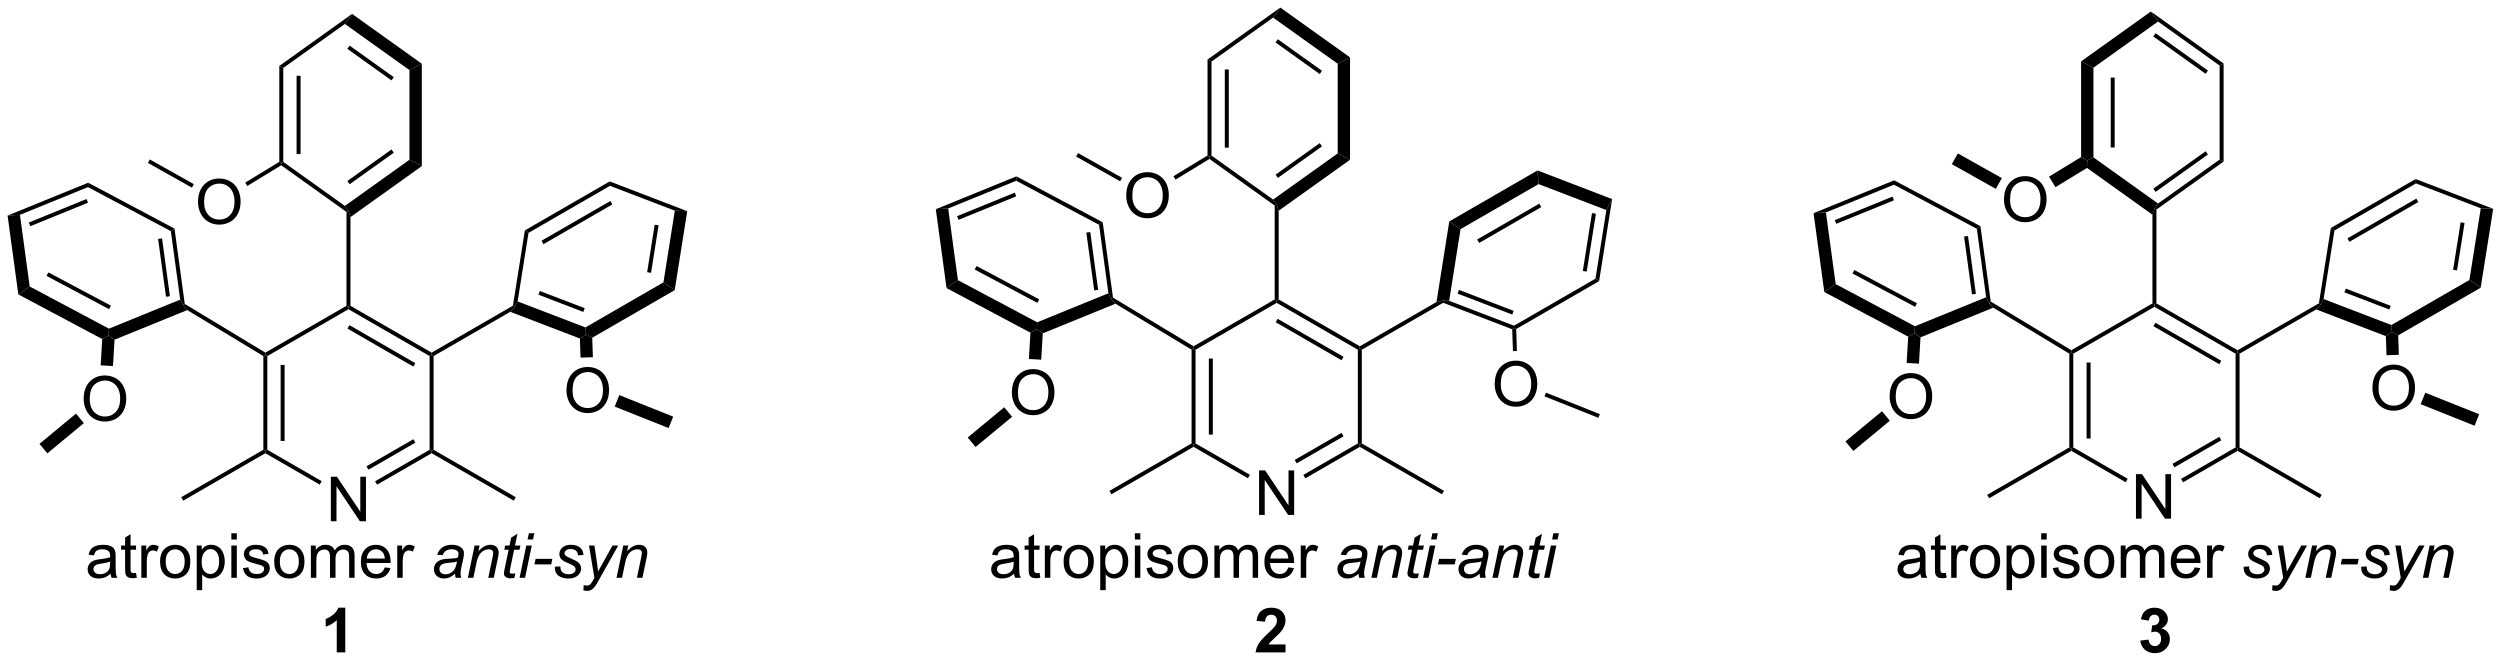 <?xml version="1.0" encoding="UTF-8"?>
<!DOCTYPE svg PUBLIC '-//W3C//DTD SVG 1.0//EN'
          'http://www.w3.org/TR/2001/REC-SVG-20010904/DTD/svg10.dtd'>
<svg stroke-dasharray="none" shape-rendering="auto" xmlns="http://www.w3.org/2000/svg" font-family="'Dialog'" text-rendering="auto" width="90" fill-opacity="1" color-interpolation="auto" color-rendering="auto" preserveAspectRatio="xMidYMid meet" font-size="12px" viewBox="0 0 90 24" fill="black" xmlns:xlink="http://www.w3.org/1999/xlink" stroke="black" image-rendering="auto" stroke-miterlimit="10" stroke-linecap="square" stroke-linejoin="miter" font-style="normal" stroke-width="1" height="24" stroke-dashoffset="0" font-weight="normal" stroke-opacity="1"
><!--Generated by the Batik Graphics2D SVG Generator--><defs id="genericDefs"
  /><g
  ><defs id="defs1"
    ><clipPath clipPathUnits="userSpaceOnUse" id="clipPath1"
      ><path d="M0.633 0.633 L331.352 0.633 L331.352 88.014 L0.633 88.014 L0.633 0.633 Z"
      /></clipPath
      ><clipPath clipPathUnits="userSpaceOnUse" id="clipPath2"
      ><path d="M4.092 1.247 L4.092 86.2 L325.616 86.2 L325.616 1.247 Z"
      /></clipPath
    ></defs
    ><g transform="scale(0.272,0.272) translate(-0.633,-0.633) matrix(1.029,0,0,1.029,-3.576,-0.65)"
    ><path d="M278.823 67.962 L278.823 62.235 L279.602 62.235 L282.61 66.73 L282.61 62.235 L283.336 62.235 L283.336 67.962 L282.558 67.962 L279.55 63.462 L279.55 67.962 L278.823 67.962 Z" stroke="none" clip-path="url(#clipPath2)"
    /></g
    ><g transform="matrix(0.28,0,0,0.28,-1.145,-0.349)"
    ><path d="M270.145 46.717 L270.4 46.573 L270.655 46.72 L270.655 58.768 L270.4 58.915 L270.145 58.768 ZM272.366 47.855 L272.366 57.633 L272.877 57.633 L272.877 47.855 Z" stroke="none" clip-path="url(#clipPath2)"
    /></g
    ><g transform="matrix(0.28,0,0,0.28,-1.145,-0.349)"
    ><path d="M270.4 59.21 L270.4 58.915 L270.655 58.768 L277.647 62.805 L277.392 63.247 Z" stroke="none" clip-path="url(#clipPath2)"
    /></g
    ><g transform="matrix(0.28,0,0,0.28,-1.145,-0.349)"
    ><path d="M284.77 63.256 L284.515 62.814 L291.523 58.768 L291.778 58.915 L291.778 59.21 ZM283.66 61.332 L289.684 57.853 L289.429 57.412 L283.404 60.89 Z" stroke="none" clip-path="url(#clipPath2)"
    /></g
    ><g transform="matrix(0.28,0,0,0.28,-1.145,-0.349)"
    ><path d="M292.033 58.768 L291.778 58.915 L291.523 58.768 L291.523 46.72 L291.778 46.573 L292.033 46.72 Z" stroke="none" clip-path="url(#clipPath2)"
    /></g
    ><g transform="matrix(0.28,0,0,0.28,-1.145,-0.349)"
    ><path d="M291.778 46.278 L291.778 46.573 L291.523 46.72 L281.089 40.696 L281.089 40.401 L281.344 40.254 ZM289.684 47.634 L281.216 42.746 L280.961 43.188 L289.429 48.076 Z" stroke="none" clip-path="url(#clipPath2)"
    /></g
    ><g transform="matrix(0.28,0,0,0.28,-1.145,-0.349)"
    ><path d="M280.834 40.254 L281.089 40.401 L281.089 40.696 L270.655 46.72 L270.4 46.573 L270.403 46.276 Z" stroke="none" clip-path="url(#clipPath2)"
    /></g
    ><g transform="matrix(0.28,0,0,0.28,-1.145,-0.349)"
    ><path d="M270.145 58.768 L270.4 58.915 L270.4 59.21 L259.838 65.307 L259.583 64.866 Z" stroke="none" clip-path="url(#clipPath2)"
    /></g
    ><g transform="matrix(0.28,0,0,0.28,-1.145,-0.349)"
    ><path d="M291.778 59.21 L291.778 58.915 L292.033 58.768 L302.594 64.866 L302.339 65.307 Z" stroke="none" clip-path="url(#clipPath2)"
    /></g
    ><g transform="matrix(0.28,0,0,0.28,-1.145,-0.349)"
    ><path d="M270.403 46.276 L270.4 46.573 L270.145 46.717 L260.359 40.806 L259.806 40.174 L260.042 40.019 Z" stroke="none" clip-path="url(#clipPath2)"
    /></g
    ><g transform="matrix(0.28,0,0,0.28,-1.145,-0.349)"
    ><path d="M281.344 40.254 L281.089 40.401 L280.834 40.254 L280.834 28.852 L281.089 28.059 L281.344 28.19 Z" stroke="none" clip-path="url(#clipPath2)"
    /></g
    ><g transform="matrix(0.28,0,0,0.28,-1.145,-0.349)"
    ><path d="M292.033 46.72 L291.778 46.573 L291.778 46.278 L302.234 40.241 L302.467 40.401 L301.889 41.03 Z" stroke="none" clip-path="url(#clipPath2)"
    /></g
    ><g transform="matrix(0.28,0,0,0.28,-1.145,-0.349)"
    ><path d="M260.042 40.019 L259.806 40.174 L259.452 39.462 L258.252 30.66 L258.722 30.333 ZM258.133 39.026 L257.119 31.592 L256.614 31.661 L257.627 39.095 Z" stroke="none" clip-path="url(#clipPath2)"
    /></g
    ><g transform="matrix(0.28,0,0,0.28,-1.145,-0.349)"
    ><path d="M258.722 30.333 L258.252 30.66 L247.596 24.994 L247.625 24.431 Z" stroke="none" clip-path="url(#clipPath2)"
    /></g
    ><g transform="matrix(0.28,0,0,0.28,-1.145,-0.349)"
    ><path d="M247.625 24.431 L247.596 24.994 L238.849 28.558 L237.26 28.655 ZM247.41 26.525 L239.993 29.547 L240.185 30.019 L247.603 26.997 Z" stroke="none" clip-path="url(#clipPath2)"
    /></g
    ><g transform="matrix(0.28,0,0,0.28,-1.145,-0.349)"
    ><path d="M237.26 28.655 L238.849 28.558 L240.105 37.774 L238.642 38.794 Z" stroke="none" clip-path="url(#clipPath2)"
    /></g
    ><g transform="matrix(0.28,0,0,0.28,-1.145,-0.349)"
    ><path d="M238.642 38.794 L240.105 37.774 L250.294 43.193 L250.249 44.068 L249.427 44.529 ZM242.264 36.411 L250.313 40.691 L250.553 40.241 L242.503 35.96 Z" stroke="none" clip-path="url(#clipPath2)"
    /></g
    ><g transform="matrix(0.28,0,0,0.28,-1.145,-0.349)"
    ><path d="M251.012 44.614 L250.249 44.068 L250.294 43.193 L259.452 39.462 L259.806 40.174 L260.359 40.806 Z" stroke="none" clip-path="url(#clipPath2)"
    /></g
    ><g transform="matrix(0.28,0,0,0.28,-1.145,-0.349)"
    ><path d="M281.344 28.19 L281.089 28.059 L281.552 27.414 L289.471 21.756 L289.981 22.019 ZM281.237 25.918 L287.964 21.112 L287.667 20.697 L280.941 25.503 Z" stroke="none" clip-path="url(#clipPath2)"
    /></g
    ><g transform="matrix(0.28,0,0,0.28,-1.145,-0.349)"
    ><path d="M289.981 22.019 L289.471 21.756 L289.471 9.676 L289.981 9.414 Z" stroke="none" clip-path="url(#clipPath2)"
    /></g
    ><g transform="matrix(0.28,0,0,0.28,-1.145,-0.349)"
    ><path d="M289.981 9.414 L289.471 9.676 L281.552 4.018 L280.626 2.729 ZM287.964 10.32 L281.237 5.514 L280.941 5.929 L287.667 10.735 Z" stroke="none" clip-path="url(#clipPath2)"
    /></g
    ><g transform="matrix(0.28,0,0,0.28,-1.145,-0.349)"
    ><path d="M280.626 2.729 L281.552 4.018 L273.246 9.953 L271.658 9.136 Z" stroke="none" clip-path="url(#clipPath2)"
    /></g
    ><g transform="matrix(0.28,0,0,0.28,-1.145,-0.349)"
    ><path d="M271.658 9.136 L273.246 9.953 L273.246 21.479 L272.452 21.887 L271.658 21.442 ZM275.467 11.227 L275.467 20.205 L275.978 20.205 L275.978 11.227 Z" stroke="none" clip-path="url(#clipPath2)"
    /></g
    ><g transform="matrix(0.28,0,0,0.28,-1.145,-0.349)"
    ><path d="M272.417 22.838 L272.452 21.887 L273.246 21.479 L281.552 27.414 L281.089 28.059 L280.834 28.852 Z" stroke="none" clip-path="url(#clipPath2)"
    /></g
    ><g transform="matrix(0.28,0,0,0.28,-1.145,-0.349)"
    ><path d="M301.889 41.03 L302.467 40.401 L302.838 39.693 L311.551 43.036 L311.62 43.912 L310.844 44.465 ZM305.511 38.829 L311.284 41.043 L311.467 40.567 L305.694 38.353 Z" stroke="none" clip-path="url(#clipPath2)"
    /></g
    ><g transform="matrix(0.28,0,0,0.28,-1.145,-0.349)"
    ><path d="M312.429 44.362 L311.62 43.912 L311.551 43.036 L321.585 37.243 L323.034 38.239 Z" stroke="none" clip-path="url(#clipPath2)"
    /></g
    ><g transform="matrix(0.28,0,0,0.28,-1.145,-0.349)"
    ><path d="M323.034 38.239 L321.585 37.243 L323.047 28.026 L324.643 28.092 ZM319.993 36.015 L320.961 29.909 L320.457 29.829 L319.489 35.935 Z" stroke="none" clip-path="url(#clipPath2)"
    /></g
    ><g transform="matrix(0.28,0,0,0.28,-1.145,-0.349)"
    ><path d="M324.643 28.092 L323.047 28.026 L314.714 24.829 L314.67 24.266 Z" stroke="none" clip-path="url(#clipPath2)"
    /></g
    ><g transform="matrix(0.28,0,0,0.28,-1.145,-0.349)"
    ><path d="M314.67 24.266 L314.714 24.829 L304.236 30.879 L303.77 30.559 ZM314.758 26.78 L305.904 31.892 L306.159 32.334 L315.013 27.222 Z" stroke="none" clip-path="url(#clipPath2)"
    /></g
    ><g transform="matrix(0.28,0,0,0.28,-1.145,-0.349)"
    ><path d="M303.77 30.559 L304.236 30.879 L302.838 39.693 L302.467 40.401 L302.234 40.241 Z" stroke="none" clip-path="url(#clipPath2)"
    /></g
    ><g transform="matrix(0.28,0,0,0.28,-1.145,-0.349)"
    ><path d="M247.042 52.252 Q247.042 50.825 247.807 50.02 Q248.573 49.213 249.784 49.213 Q250.576 49.213 251.211 49.593 Q251.849 49.971 252.182 50.648 Q252.518 51.325 252.518 52.184 Q252.518 53.057 252.167 53.744 Q251.815 54.432 251.169 54.786 Q250.526 55.14 249.779 55.14 Q248.971 55.14 248.333 54.749 Q247.698 54.356 247.37 53.682 Q247.042 53.005 247.042 52.252 ZM247.823 52.262 Q247.823 53.299 248.377 53.895 Q248.935 54.489 249.776 54.489 Q250.63 54.489 251.182 53.887 Q251.737 53.286 251.737 52.182 Q251.737 51.481 251.5 50.96 Q251.263 50.439 250.807 50.153 Q250.354 49.864 249.786 49.864 Q248.982 49.864 248.401 50.419 Q247.823 50.971 247.823 52.262 Z" stroke="none" clip-path="url(#clipPath2)"
    /></g
    ><g transform="matrix(0.28,0,0,0.28,-1.145,-0.349)"
    ><path d="M249.427 44.529 L250.249 44.068 L251.012 44.614 L250.813 48.003 L249.228 47.91 Z" stroke="none" clip-path="url(#clipPath2)"
    /></g
    ><g transform="matrix(0.28,0,0,0.28,-1.145,-0.349)"
    ><path d="M246.056 54.118 L247.068 55.341 L242.374 59.227 L241.362 58.004 Z" stroke="none" clip-path="url(#clipPath2)"
    /></g
    ><g transform="matrix(0.28,0,0,0.28,-1.145,-0.349)"
    ><path d="M261.744 26.931 Q261.744 25.504 262.51 24.7 Q263.275 23.892 264.486 23.892 Q265.278 23.892 265.913 24.273 Q266.551 24.65 266.885 25.327 Q267.221 26.004 267.221 26.864 Q267.221 27.736 266.869 28.424 Q266.517 29.111 265.872 29.465 Q265.228 29.82 264.481 29.82 Q263.674 29.82 263.036 29.429 Q262.4 29.036 262.072 28.361 Q261.744 27.684 261.744 26.931 ZM262.525 26.942 Q262.525 27.978 263.08 28.575 Q263.637 29.168 264.478 29.168 Q265.332 29.168 265.885 28.567 Q266.439 27.965 266.439 26.861 Q266.439 26.161 266.202 25.64 Q265.965 25.119 265.51 24.832 Q265.056 24.543 264.489 24.543 Q263.684 24.543 263.103 25.098 Q262.525 25.65 262.525 26.942 Z" stroke="none" clip-path="url(#clipPath2)"
    /></g
    ><g transform="matrix(0.28,0,0,0.28,-1.145,-0.349)"
    ><path d="M271.658 21.442 L272.452 21.887 L272.417 22.838 L268.36 25.311 L267.534 23.955 Z" stroke="none" clip-path="url(#clipPath2)"
    /></g
    ><g transform="matrix(0.28,0,0,0.28,-1.145,-0.349)"
    ><path d="M261.473 24.147 L260.696 25.531 L255.037 22.355 L255.814 20.971 Z" stroke="none" clip-path="url(#clipPath2)"
    /></g
    ><g transform="matrix(0.28,0,0,0.28,-1.145,-0.349)"
    ><path d="M309.118 51.163 Q309.118 49.736 309.883 48.931 Q310.649 48.124 311.86 48.124 Q312.652 48.124 313.287 48.504 Q313.925 48.882 314.258 49.559 Q314.594 50.236 314.594 51.095 Q314.594 51.968 314.243 52.655 Q313.891 53.343 313.245 53.697 Q312.602 54.051 311.855 54.051 Q311.047 54.051 310.409 53.66 Q309.774 53.267 309.446 52.593 Q309.118 51.916 309.118 51.163 ZM309.899 51.173 Q309.899 52.21 310.454 52.806 Q311.011 53.4 311.852 53.4 Q312.706 53.4 313.258 52.798 Q313.813 52.197 313.813 51.093 Q313.813 50.392 313.576 49.871 Q313.339 49.35 312.883 49.064 Q312.43 48.775 311.863 48.775 Q311.058 48.775 310.477 49.33 Q309.899 49.882 309.899 51.173 Z" stroke="none" clip-path="url(#clipPath2)"
    /></g
    ><g transform="matrix(0.28,0,0,0.28,-1.145,-0.349)"
    ><path d="M310.844 44.465 L311.62 43.912 L312.429 44.362 L312.512 46.867 L310.926 46.919 Z" stroke="none" clip-path="url(#clipPath2)"
    /></g
    ><g transform="matrix(0.28,0,0,0.28,-1.145,-0.349)"
    ><path d="M315.32 53.214 L315.908 51.74 L322.838 54.505 L322.25 55.98 Z" stroke="none" clip-path="url(#clipPath2)"
    /></g
    ><g transform="matrix(0.28,0,0,0.28,-1.145,-0.349)"
    ><path d="M165.97 67.452 L165.97 61.726 L166.748 61.726 L169.756 66.221 L169.756 61.726 L170.483 61.726 L170.483 67.452 L169.704 67.452 L166.696 62.952 L166.696 67.452 L165.97 67.452 Z" stroke="none" clip-path="url(#clipPath2)"
    /></g
    ><g transform="matrix(0.28,0,0,0.28,-1.145,-0.349)"
    ><path d="M157.291 46.207 L157.546 46.063 L157.802 46.211 L157.802 58.259 L157.546 58.406 L157.291 58.259 ZM159.513 47.346 L159.513 57.123 L160.023 57.123 L160.023 47.346 Z" stroke="none" clip-path="url(#clipPath2)"
    /></g
    ><g transform="matrix(0.28,0,0,0.28,-1.145,-0.349)"
    ><path d="M157.546 58.7 L157.546 58.406 L157.802 58.259 L164.793 62.295 L164.538 62.737 Z" stroke="none" clip-path="url(#clipPath2)"
    /></g
    ><g transform="matrix(0.28,0,0,0.28,-1.145,-0.349)"
    ><path d="M171.917 62.746 L171.662 62.304 L178.669 58.259 L178.924 58.406 L178.924 58.7 ZM170.806 60.822 L176.83 57.344 L176.575 56.902 L170.551 60.38 Z" stroke="none" clip-path="url(#clipPath2)"
    /></g
    ><g transform="matrix(0.28,0,0,0.28,-1.145,-0.349)"
    ><path d="M179.179 58.259 L178.924 58.406 L178.669 58.259 L178.669 46.211 L178.924 46.063 L179.179 46.211 Z" stroke="none" clip-path="url(#clipPath2)"
    /></g
    ><g transform="matrix(0.28,0,0,0.28,-1.145,-0.349)"
    ><path d="M178.924 45.769 L178.924 46.063 L178.669 46.211 L168.235 40.187 L168.235 39.892 L168.49 39.745 ZM176.83 47.125 L168.363 42.236 L168.108 42.678 L176.575 47.567 Z" stroke="none" clip-path="url(#clipPath2)"
    /></g
    ><g transform="matrix(0.28,0,0,0.28,-1.145,-0.349)"
    ><path d="M167.98 39.745 L168.235 39.892 L168.235 40.187 L157.802 46.211 L157.546 46.063 L157.549 45.767 Z" stroke="none" clip-path="url(#clipPath2)"
    /></g
    ><g transform="matrix(0.28,0,0,0.28,-1.145,-0.349)"
    ><path d="M157.291 58.259 L157.546 58.406 L157.546 58.7 L146.985 64.798 L146.73 64.356 Z" stroke="none" clip-path="url(#clipPath2)"
    /></g
    ><g transform="matrix(0.28,0,0,0.28,-1.145,-0.349)"
    ><path d="M178.924 58.7 L178.924 58.406 L179.179 58.259 L189.741 64.356 L189.486 64.798 Z" stroke="none" clip-path="url(#clipPath2)"
    /></g
    ><g transform="matrix(0.28,0,0,0.28,-1.145,-0.349)"
    ><path d="M157.549 45.767 L157.546 46.063 L157.291 46.207 L147.505 40.297 L146.953 39.665 L147.189 39.51 Z" stroke="none" clip-path="url(#clipPath2)"
    /></g
    ><g transform="matrix(0.28,0,0,0.28,-1.145,-0.349)"
    ><path d="M168.49 39.745 L168.235 39.892 L167.98 39.745 L167.98 27.681 L168.235 27.549 L168.49 28.343 Z" stroke="none" clip-path="url(#clipPath2)"
    /></g
    ><g transform="matrix(0.28,0,0,0.28,-1.145,-0.349)"
    ><path d="M179.179 46.211 L178.924 46.063 L178.924 45.769 L188.78 40.078 L189.613 39.892 L189.636 40.174 Z" stroke="none" clip-path="url(#clipPath2)"
    /></g
    ><g transform="matrix(0.28,0,0,0.28,-1.145,-0.349)"
    ><path d="M147.189 39.51 L146.953 39.665 L146.598 38.952 L145.398 30.151 L145.869 29.823 ZM145.279 38.517 L144.266 31.082 L143.76 31.151 L144.774 38.586 Z" stroke="none" clip-path="url(#clipPath2)"
    /></g
    ><g transform="matrix(0.28,0,0,0.28,-1.145,-0.349)"
    ><path d="M145.869 29.823 L145.398 30.151 L134.743 24.485 L134.772 23.922 Z" stroke="none" clip-path="url(#clipPath2)"
    /></g
    ><g transform="matrix(0.28,0,0,0.28,-1.145,-0.349)"
    ><path d="M134.772 23.922 L134.743 24.485 L125.995 28.049 L124.406 28.145 ZM134.557 26.016 L127.139 29.038 L127.332 29.51 L134.749 26.488 Z" stroke="none" clip-path="url(#clipPath2)"
    /></g
    ><g transform="matrix(0.28,0,0,0.28,-1.145,-0.349)"
    ><path d="M124.406 28.145 L125.995 28.049 L127.251 37.265 L125.788 38.285 Z" stroke="none" clip-path="url(#clipPath2)"
    /></g
    ><g transform="matrix(0.28,0,0,0.28,-1.145,-0.349)"
    ><path d="M125.788 38.285 L127.251 37.265 L137.44 42.683 L137.396 43.559 L136.574 44.02 ZM129.41 35.902 L137.46 40.182 L137.699 39.732 L129.65 35.451 Z" stroke="none" clip-path="url(#clipPath2)"
    /></g
    ><g transform="matrix(0.28,0,0,0.28,-1.145,-0.349)"
    ><path d="M138.159 44.105 L137.396 43.559 L137.44 42.683 L146.598 38.952 L146.953 39.665 L147.505 40.297 Z" stroke="none" clip-path="url(#clipPath2)"
    /></g
    ><g transform="matrix(0.28,0,0,0.28,-1.145,-0.349)"
    ><path d="M168.49 28.343 L168.235 27.549 L167.772 26.905 L176.079 20.97 L177.666 21.787 ZM168.384 24.12 L174.061 20.063 L173.765 19.648 L168.087 23.704 Z" stroke="none" clip-path="url(#clipPath2)"
    /></g
    ><g transform="matrix(0.28,0,0,0.28,-1.145,-0.349)"
    ><path d="M177.666 21.787 L176.079 20.97 L176.079 9.444 L177.666 8.627 Z" stroke="none" clip-path="url(#clipPath2)"
    /></g
    ><g transform="matrix(0.28,0,0,0.28,-1.145,-0.349)"
    ><path d="M177.666 8.627 L176.079 9.444 L167.772 3.509 L168.699 2.22 ZM174.061 10.351 L168.384 6.294 L168.087 6.709 L173.765 10.766 Z" stroke="none" clip-path="url(#clipPath2)"
    /></g
    ><g transform="matrix(0.28,0,0,0.28,-1.145,-0.349)"
    ><path d="M168.699 2.22 L167.772 3.509 L159.853 9.167 L159.343 8.904 Z" stroke="none" clip-path="url(#clipPath2)"
    /></g
    ><g transform="matrix(0.28,0,0,0.28,-1.145,-0.349)"
    ><path d="M159.343 8.904 L159.853 9.167 L159.853 21.247 L159.598 21.378 L159.343 21.235 ZM161.565 10.179 L161.565 20.235 L162.075 20.235 L162.075 10.179 Z" stroke="none" clip-path="url(#clipPath2)"
    /></g
    ><g transform="matrix(0.28,0,0,0.28,-1.145,-0.349)"
    ><path d="M159.587 21.684 L159.598 21.378 L159.853 21.247 L167.772 26.905 L168.235 27.549 L167.98 27.681 Z" stroke="none" clip-path="url(#clipPath2)"
    /></g
    ><g transform="matrix(0.28,0,0,0.28,-1.145,-0.349)"
    ><path d="M189.636 40.174 L189.613 39.892 L190.412 39.925 L198.744 43.121 L198.767 43.403 L198.517 43.581 ZM191.489 38.995 L198.522 41.692 L198.704 41.216 L191.672 38.518 Z" stroke="none" clip-path="url(#clipPath2)"
    /></g
    ><g transform="matrix(0.28,0,0,0.28,-1.145,-0.349)"
    ><path d="M199.027 43.548 L198.767 43.403 L198.744 43.121 L209.223 37.072 L209.689 37.392 Z" stroke="none" clip-path="url(#clipPath2)"
    /></g
    ><g transform="matrix(0.28,0,0,0.28,-1.145,-0.349)"
    ><path d="M209.689 37.392 L209.223 37.072 L210.621 28.257 L211.362 26.841 ZM208.097 36.164 L209.277 28.725 L208.773 28.645 L207.593 36.084 Z" stroke="none" clip-path="url(#clipPath2)"
    /></g
    ><g transform="matrix(0.28,0,0,0.28,-1.145,-0.349)"
    ><path d="M211.362 26.841 L210.621 28.257 L201.907 24.915 L201.769 23.162 Z" stroke="none" clip-path="url(#clipPath2)"
    /></g
    ><g transform="matrix(0.28,0,0,0.28,-1.145,-0.349)"
    ><path d="M201.769 23.162 L201.907 24.915 L191.874 30.708 L190.425 29.711 ZM201.995 27.429 L194.007 32.041 L194.263 32.483 L202.251 27.871 Z" stroke="none" clip-path="url(#clipPath2)"
    /></g
    ><g transform="matrix(0.28,0,0,0.28,-1.145,-0.349)"
    ><path d="M190.425 29.711 L191.874 30.708 L190.412 39.925 L189.613 39.892 L188.78 40.078 Z" stroke="none" clip-path="url(#clipPath2)"
    /></g
    ><g transform="matrix(0.28,0,0,0.28,-1.145,-0.349)"
    ><path d="M134.188 51.743 Q134.188 50.316 134.954 49.511 Q135.719 48.704 136.93 48.704 Q137.722 48.704 138.357 49.084 Q138.995 49.462 139.329 50.139 Q139.665 50.816 139.665 51.675 Q139.665 52.547 139.313 53.235 Q138.962 53.922 138.316 54.277 Q137.673 54.631 136.925 54.631 Q136.118 54.631 135.48 54.24 Q134.844 53.847 134.516 53.172 Q134.188 52.495 134.188 51.743 ZM134.969 51.753 Q134.969 52.79 135.524 53.386 Q136.081 53.98 136.923 53.98 Q137.777 53.98 138.329 53.378 Q138.883 52.777 138.883 51.672 Q138.883 50.972 138.647 50.451 Q138.41 49.93 137.954 49.644 Q137.501 49.355 136.933 49.355 Q136.128 49.355 135.548 49.909 Q134.969 50.462 134.969 51.753 Z" stroke="none" clip-path="url(#clipPath2)"
    /></g
    ><g transform="matrix(0.28,0,0,0.28,-1.145,-0.349)"
    ><path d="M136.574 44.02 L137.396 43.559 L138.159 44.105 L137.959 47.494 L136.375 47.401 Z" stroke="none" clip-path="url(#clipPath2)"
    /></g
    ><g transform="matrix(0.28,0,0,0.28,-1.145,-0.349)"
    ><path d="M133.202 53.609 L134.214 54.831 L129.52 58.718 L128.508 57.495 Z" stroke="none" clip-path="url(#clipPath2)"
    /></g
    ><g transform="matrix(0.28,0,0,0.28,-1.145,-0.349)"
    ><path d="M148.89 26.422 Q148.89 24.995 149.656 24.19 Q150.422 23.383 151.632 23.383 Q152.424 23.383 153.06 23.763 Q153.698 24.141 154.031 24.818 Q154.367 25.495 154.367 26.354 Q154.367 27.227 154.015 27.914 Q153.664 28.602 153.018 28.956 Q152.375 29.31 151.627 29.31 Q150.82 29.31 150.182 28.919 Q149.547 28.526 149.218 27.852 Q148.89 27.175 148.89 26.422 ZM149.672 26.433 Q149.672 27.469 150.226 28.065 Q150.784 28.659 151.625 28.659 Q152.479 28.659 153.031 28.058 Q153.586 27.456 153.586 26.352 Q153.586 25.651 153.349 25.131 Q153.112 24.61 152.656 24.323 Q152.203 24.034 151.635 24.034 Q150.83 24.034 150.25 24.589 Q149.672 25.141 149.672 26.433 Z" stroke="none" clip-path="url(#clipPath2)"
    /></g
    ><g transform="matrix(0.28,0,0,0.28,-1.145,-0.349)"
    ><path d="M159.343 21.235 L159.598 21.378 L159.587 21.684 L155.226 24.341 L154.961 23.906 Z" stroke="none" clip-path="url(#clipPath2)"
    /></g
    ><g transform="matrix(0.28,0,0,0.28,-1.145,-0.349)"
    ><path d="M148.356 24.108 L148.106 24.552 L142.447 21.376 L142.697 20.931 Z" stroke="none" clip-path="url(#clipPath2)"
    /></g
    ><g transform="matrix(0.28,0,0,0.28,-1.145,-0.349)"
    ><path d="M196.264 50.654 Q196.264 49.227 197.03 48.422 Q197.796 47.615 199.006 47.615 Q199.798 47.615 200.434 47.995 Q201.071 48.372 201.405 49.05 Q201.741 49.727 201.741 50.586 Q201.741 51.458 201.389 52.146 Q201.038 52.833 200.392 53.188 Q199.749 53.542 199.001 53.542 Q198.194 53.542 197.556 53.151 Q196.921 52.758 196.592 52.083 Q196.264 51.406 196.264 50.654 ZM197.046 50.664 Q197.046 51.7 197.6 52.297 Q198.157 52.891 198.999 52.891 Q199.853 52.891 200.405 52.289 Q200.959 51.688 200.959 50.583 Q200.959 49.883 200.723 49.362 Q200.486 48.841 200.03 48.555 Q199.577 48.266 199.009 48.266 Q198.204 48.266 197.624 48.82 Q197.046 49.372 197.046 50.664 Z" stroke="none" clip-path="url(#clipPath2)"
    /></g
    ><g transform="matrix(0.28,0,0,0.28,-1.145,-0.349)"
    ><path d="M198.517 43.581 L198.767 43.403 L199.027 43.548 L199.121 46.375 L198.611 46.392 Z" stroke="none" clip-path="url(#clipPath2)"
    /></g
    ><g transform="matrix(0.28,0,0,0.28,-1.145,-0.349)"
    ><path d="M202.666 52.205 L202.855 51.731 L209.785 54.496 L209.596 54.97 Z" stroke="none" clip-path="url(#clipPath2)"
    /></g
    ><g transform="matrix(0.28,0,0,0.28,-1.145,-0.349)"
    ><path d="M46.627 68.269 L46.627 62.542 L47.406 62.542 L50.414 67.037 L50.414 62.542 L51.141 62.542 L51.141 68.269 L50.362 68.269 L47.354 63.769 L47.354 68.269 L46.627 68.269 Z" stroke="none" clip-path="url(#clipPath2)"
    /></g
    ><g transform="matrix(0.28,0,0,0.28,-1.145,-0.349)"
    ><path d="M37.949 47.024 L38.204 46.88 L38.459 47.027 L38.459 59.075 L38.204 59.223 L37.949 59.075 ZM40.171 48.163 L40.171 57.94 L40.681 57.94 L40.681 48.163 Z" stroke="none" clip-path="url(#clipPath2)"
    /></g
    ><g transform="matrix(0.28,0,0,0.28,-1.145,-0.349)"
    ><path d="M38.204 59.517 L38.204 59.223 L38.459 59.075 L45.451 63.112 L45.196 63.554 Z" stroke="none" clip-path="url(#clipPath2)"
    /></g
    ><g transform="matrix(0.28,0,0,0.28,-1.145,-0.349)"
    ><path d="M52.575 63.563 L52.319 63.121 L59.327 59.075 L59.582 59.223 L59.582 59.517 ZM51.464 61.639 L57.488 58.161 L57.233 57.719 L51.209 61.197 Z" stroke="none" clip-path="url(#clipPath2)"
    /></g
    ><g transform="matrix(0.28,0,0,0.28,-1.145,-0.349)"
    ><path d="M59.837 59.075 L59.582 59.223 L59.327 59.075 L59.327 47.027 L59.582 46.88 L59.837 47.027 Z" stroke="none" clip-path="url(#clipPath2)"
    /></g
    ><g transform="matrix(0.28,0,0,0.28,-1.145,-0.349)"
    ><path d="M59.582 46.586 L59.582 46.88 L59.327 47.027 L48.893 41.003 L48.893 40.709 L49.148 40.562 ZM57.488 47.942 L49.021 43.053 L48.766 43.495 L57.233 48.384 Z" stroke="none" clip-path="url(#clipPath2)"
    /></g
    ><g transform="matrix(0.28,0,0,0.28,-1.145,-0.349)"
    ><path d="M48.638 40.562 L48.893 40.709 L48.893 41.003 L38.459 47.027 L38.204 46.88 L38.207 46.584 Z" stroke="none" clip-path="url(#clipPath2)"
    /></g
    ><g transform="matrix(0.28,0,0,0.28,-1.145,-0.349)"
    ><path d="M37.949 59.075 L38.204 59.223 L38.204 59.517 L27.643 65.615 L27.387 65.173 Z" stroke="none" clip-path="url(#clipPath2)"
    /></g
    ><g transform="matrix(0.28,0,0,0.28,-1.145,-0.349)"
    ><path d="M59.582 59.517 L59.582 59.223 L59.837 59.075 L70.399 65.173 L70.144 65.615 Z" stroke="none" clip-path="url(#clipPath2)"
    /></g
    ><g transform="matrix(0.28,0,0,0.28,-1.145,-0.349)"
    ><path d="M38.207 46.584 L38.204 46.88 L37.949 47.024 L28.163 41.114 L27.61 40.482 L27.847 40.326 Z" stroke="none" clip-path="url(#clipPath2)"
    /></g
    ><g transform="matrix(0.28,0,0,0.28,-1.145,-0.349)"
    ><path d="M49.148 40.562 L48.893 40.709 L48.638 40.562 L48.638 28.497 L48.893 28.366 L49.148 29.159 Z" stroke="none" clip-path="url(#clipPath2)"
    /></g
    ><g transform="matrix(0.28,0,0,0.28,-1.145,-0.349)"
    ><path d="M59.837 47.027 L59.582 46.88 L59.582 46.586 L70.038 40.549 L70.271 40.709 L69.693 41.337 Z" stroke="none" clip-path="url(#clipPath2)"
    /></g
    ><g transform="matrix(0.28,0,0,0.28,-1.145,-0.349)"
    ><path d="M27.847 40.326 L27.61 40.482 L27.256 39.769 L26.056 30.968 L26.526 30.64 ZM25.937 39.334 L24.924 31.899 L24.418 31.968 L25.431 39.403 Z" stroke="none" clip-path="url(#clipPath2)"
    /></g
    ><g transform="matrix(0.28,0,0,0.28,-1.145,-0.349)"
    ><path d="M26.526 30.64 L26.056 30.968 L15.401 25.302 L15.429 24.739 Z" stroke="none" clip-path="url(#clipPath2)"
    /></g
    ><g transform="matrix(0.28,0,0,0.28,-1.145,-0.349)"
    ><path d="M15.429 24.739 L15.401 25.302 L6.653 28.866 L5.064 28.962 ZM15.214 26.832 L7.797 29.855 L7.99 30.327 L15.407 27.305 Z" stroke="none" clip-path="url(#clipPath2)"
    /></g
    ><g transform="matrix(0.28,0,0,0.28,-1.145,-0.349)"
    ><path d="M5.064 28.962 L6.653 28.866 L7.909 38.082 L6.446 39.102 Z" stroke="none" clip-path="url(#clipPath2)"
    /></g
    ><g transform="matrix(0.28,0,0,0.28,-1.145,-0.349)"
    ><path d="M6.446 39.102 L7.909 38.082 L18.098 43.5 L18.054 44.375 L17.231 44.837 ZM10.068 36.718 L18.117 40.999 L18.357 40.548 L10.308 36.268 Z" stroke="none" clip-path="url(#clipPath2)"
    /></g
    ><g transform="matrix(0.28,0,0,0.28,-1.145,-0.349)"
    ><path d="M18.817 44.922 L18.054 44.375 L18.098 43.5 L27.256 39.769 L27.61 40.482 L28.163 41.114 Z" stroke="none" clip-path="url(#clipPath2)"
    /></g
    ><g transform="matrix(0.28,0,0,0.28,-1.145,-0.349)"
    ><path d="M49.148 29.159 L48.893 28.366 L48.43 27.722 L56.736 21.787 L58.324 22.603 ZM49.041 24.936 L54.719 20.88 L54.422 20.465 L48.745 24.521 Z" stroke="none" clip-path="url(#clipPath2)"
    /></g
    ><g transform="matrix(0.28,0,0,0.28,-1.145,-0.349)"
    ><path d="M58.324 22.603 L56.736 21.787 L56.736 10.261 L58.324 9.444 Z" stroke="none" clip-path="url(#clipPath2)"
    /></g
    ><g transform="matrix(0.28,0,0,0.28,-1.145,-0.349)"
    ><path d="M58.324 9.444 L56.736 10.261 L48.43 4.325 L49.356 3.036 ZM54.719 11.167 L49.041 7.111 L48.745 7.526 L54.422 11.583 Z" stroke="none" clip-path="url(#clipPath2)"
    /></g
    ><g transform="matrix(0.28,0,0,0.28,-1.145,-0.349)"
    ><path d="M49.356 3.036 L48.43 4.325 L40.511 9.983 L40.001 9.721 Z" stroke="none" clip-path="url(#clipPath2)"
    /></g
    ><g transform="matrix(0.28,0,0,0.28,-1.145,-0.349)"
    ><path d="M40.001 9.721 L40.511 9.983 L40.511 22.064 L40.256 22.195 L40.001 22.052 ZM42.223 10.995 L42.223 21.052 L42.733 21.052 L42.733 10.995 Z" stroke="none" clip-path="url(#clipPath2)"
    /></g
    ><g transform="matrix(0.28,0,0,0.28,-1.145,-0.349)"
    ><path d="M40.245 22.5 L40.256 22.195 L40.511 22.064 L48.43 27.722 L48.893 28.366 L48.638 28.497 Z" stroke="none" clip-path="url(#clipPath2)"
    /></g
    ><g transform="matrix(0.28,0,0,0.28,-1.145,-0.349)"
    ><path d="M69.693 41.337 L70.271 40.709 L70.642 40.001 L79.355 43.343 L79.424 44.22 L78.649 44.772 ZM73.316 39.137 L79.088 41.351 L79.271 40.874 L73.498 38.66 Z" stroke="none" clip-path="url(#clipPath2)"
    /></g
    ><g transform="matrix(0.28,0,0,0.28,-1.145,-0.349)"
    ><path d="M80.233 44.669 L79.424 44.22 L79.355 43.343 L89.389 37.55 L90.838 38.547 Z" stroke="none" clip-path="url(#clipPath2)"
    /></g
    ><g transform="matrix(0.28,0,0,0.28,-1.145,-0.349)"
    ><path d="M90.838 38.547 L89.389 37.55 L90.851 28.333 L92.448 28.399 ZM87.797 36.323 L88.765 30.217 L88.261 30.137 L87.293 36.243 Z" stroke="none" clip-path="url(#clipPath2)"
    /></g
    ><g transform="matrix(0.28,0,0,0.28,-1.145,-0.349)"
    ><path d="M92.448 28.399 L90.851 28.333 L82.518 25.137 L82.474 24.573 Z" stroke="none" clip-path="url(#clipPath2)"
    /></g
    ><g transform="matrix(0.28,0,0,0.28,-1.145,-0.349)"
    ><path d="M82.474 24.573 L82.518 25.137 L72.04 31.186 L71.574 30.866 ZM82.562 27.088 L73.708 32.2 L73.963 32.642 L82.817 27.53 Z" stroke="none" clip-path="url(#clipPath2)"
    /></g
    ><g transform="matrix(0.28,0,0,0.28,-1.145,-0.349)"
    ><path d="M71.574 30.866 L72.04 31.186 L70.642 40.001 L70.271 40.709 L70.038 40.549 Z" stroke="none" clip-path="url(#clipPath2)"
    /></g
    ><g transform="matrix(0.28,0,0,0.28,-1.145,-0.349)"
    ><path d="M14.846 52.559 Q14.846 51.132 15.611 50.328 Q16.377 49.52 17.588 49.52 Q18.38 49.52 19.015 49.901 Q19.653 50.278 19.986 50.955 Q20.322 51.632 20.322 52.492 Q20.322 53.364 19.971 54.052 Q19.619 54.739 18.973 55.093 Q18.33 55.447 17.583 55.447 Q16.776 55.447 16.137 55.057 Q15.502 54.664 15.174 53.989 Q14.846 53.312 14.846 52.559 ZM15.627 52.57 Q15.627 53.606 16.182 54.203 Q16.739 54.796 17.58 54.796 Q18.434 54.796 18.986 54.195 Q19.541 53.593 19.541 52.489 Q19.541 51.789 19.304 51.268 Q19.067 50.747 18.611 50.461 Q18.158 50.171 17.591 50.171 Q16.786 50.171 16.205 50.726 Q15.627 51.278 15.627 52.57 Z" stroke="none" clip-path="url(#clipPath2)"
    /></g
    ><g transform="matrix(0.28,0,0,0.28,-1.145,-0.349)"
    ><path d="M17.231 44.837 L18.054 44.375 L18.817 44.922 L18.617 48.311 L17.032 48.218 Z" stroke="none" clip-path="url(#clipPath2)"
    /></g
    ><g transform="matrix(0.28,0,0,0.28,-1.145,-0.349)"
    ><path d="M13.86 54.425 L14.872 55.648 L10.178 59.534 L9.166 58.312 Z" stroke="none" clip-path="url(#clipPath2)"
    /></g
    ><g transform="matrix(0.28,0,0,0.28,-1.145,-0.349)"
    ><path d="M29.548 27.239 Q29.548 25.812 30.314 25.007 Q31.079 24.2 32.29 24.2 Q33.082 24.2 33.717 24.58 Q34.355 24.958 34.689 25.635 Q35.025 26.312 35.025 27.171 Q35.025 28.044 34.673 28.731 Q34.322 29.419 33.676 29.773 Q33.032 30.127 32.285 30.127 Q31.478 30.127 30.84 29.736 Q30.204 29.343 29.876 28.669 Q29.548 27.991 29.548 27.239 ZM30.329 27.249 Q30.329 28.286 30.884 28.882 Q31.441 29.476 32.282 29.476 Q33.137 29.476 33.689 28.874 Q34.243 28.273 34.243 27.169 Q34.243 26.468 34.006 25.947 Q33.769 25.426 33.314 25.14 Q32.861 24.851 32.293 24.851 Q31.488 24.851 30.907 25.406 Q30.329 25.958 30.329 27.249 Z" stroke="none" clip-path="url(#clipPath2)"
    /></g
    ><g transform="matrix(0.28,0,0,0.28,-1.145,-0.349)"
    ><path d="M40.001 22.052 L40.256 22.195 L40.245 22.5 L35.884 25.158 L35.619 24.723 Z" stroke="none" clip-path="url(#clipPath2)"
    /></g
    ><g transform="matrix(0.28,0,0,0.28,-1.145,-0.349)"
    ><path d="M29.013 24.924 L28.764 25.369 L23.105 22.193 L23.355 21.748 Z" stroke="none" clip-path="url(#clipPath2)"
    /></g
    ><g transform="matrix(0.28,0,0,0.28,-1.145,-0.349)"
    ><path d="M76.922 51.47 Q76.922 50.043 77.688 49.239 Q78.453 48.431 79.664 48.431 Q80.456 48.431 81.091 48.812 Q81.729 49.189 82.062 49.866 Q82.398 50.543 82.398 51.403 Q82.398 52.275 82.047 52.963 Q81.695 53.65 81.049 54.004 Q80.406 54.358 79.659 54.358 Q78.852 54.358 78.214 53.968 Q77.578 53.575 77.25 52.9 Q76.922 52.223 76.922 51.47 ZM77.703 51.481 Q77.703 52.517 78.258 53.114 Q78.815 53.707 79.656 53.707 Q80.51 53.707 81.062 53.106 Q81.617 52.504 81.617 51.4 Q81.617 50.7 81.38 50.179 Q81.143 49.658 80.688 49.371 Q80.234 49.082 79.667 49.082 Q78.862 49.082 78.281 49.637 Q77.703 50.189 77.703 51.481 Z" stroke="none" clip-path="url(#clipPath2)"
    /></g
    ><g transform="matrix(0.28,0,0,0.28,-1.145,-0.349)"
    ><path d="M78.649 44.772 L79.424 44.22 L80.233 44.669 L80.317 47.174 L78.73 47.227 Z" stroke="none" clip-path="url(#clipPath2)"
    /></g
    ><g transform="matrix(0.28,0,0,0.28,-1.145,-0.349)"
    ><path d="M83.124 53.522 L83.713 52.047 L90.642 54.813 L90.054 56.287 Z" stroke="none" clip-path="url(#clipPath2)"
    /></g
    ><g transform="matrix(0.28,0,0,0.28,-1.145,-0.349)"
    ><path d="M18.303 75.019 Q17.912 75.352 17.55 75.49 Q17.191 75.626 16.777 75.626 Q16.092 75.626 15.725 75.292 Q15.357 74.957 15.357 74.438 Q15.357 74.134 15.495 73.881 Q15.636 73.628 15.86 73.477 Q16.084 73.324 16.365 73.246 Q16.574 73.191 16.99 73.141 Q17.842 73.04 18.245 72.899 Q18.248 72.753 18.248 72.714 Q18.248 72.285 18.05 72.11 Q17.779 71.871 17.248 71.871 Q16.753 71.871 16.516 72.045 Q16.279 72.219 16.167 72.66 L15.48 72.566 Q15.574 72.126 15.787 71.855 Q16.003 71.582 16.41 71.436 Q16.816 71.29 17.35 71.29 Q17.881 71.29 18.212 71.415 Q18.545 71.54 18.701 71.73 Q18.858 71.917 18.92 72.207 Q18.956 72.386 18.956 72.855 L18.956 73.792 Q18.956 74.774 19.001 75.035 Q19.045 75.292 19.178 75.532 L18.443 75.532 Q18.334 75.313 18.303 75.019 ZM18.245 73.449 Q17.863 73.605 17.097 73.714 Q16.662 73.777 16.483 73.855 Q16.303 73.933 16.204 74.084 Q16.108 74.235 16.108 74.417 Q16.108 74.699 16.321 74.886 Q16.535 75.074 16.943 75.074 Q17.35 75.074 17.665 74.897 Q17.983 74.719 18.131 74.41 Q18.245 74.173 18.245 73.707 L18.245 73.449 ZM21.58 74.902 L21.682 75.524 Q21.385 75.587 21.15 75.587 Q20.768 75.587 20.557 75.467 Q20.346 75.344 20.26 75.147 Q20.174 74.949 20.174 74.316 L20.174 71.93 L19.658 71.93 L19.658 71.384 L20.174 71.384 L20.174 70.355 L20.874 69.933 L20.874 71.384 L21.58 71.384 L21.58 71.93 L20.874 71.93 L20.874 74.355 Q20.874 74.657 20.911 74.743 Q20.947 74.829 21.031 74.881 Q21.117 74.93 21.273 74.93 Q21.39 74.93 21.58 74.902 ZM22.261 75.532 L22.261 71.384 L22.894 71.384 L22.894 72.011 Q23.136 71.571 23.339 71.43 Q23.545 71.29 23.792 71.29 Q24.146 71.29 24.514 71.516 L24.271 72.167 Q24.014 72.016 23.756 72.016 Q23.527 72.016 23.342 72.154 Q23.16 72.292 23.081 72.54 Q22.964 72.915 22.964 73.36 L22.964 75.532 L22.261 75.532 ZM24.67 73.457 Q24.67 72.305 25.311 71.751 Q25.847 71.29 26.615 71.29 Q27.472 71.29 28.014 71.85 Q28.558 72.41 28.558 73.399 Q28.558 74.199 28.316 74.66 Q28.076 75.118 27.618 75.373 Q27.16 75.626 26.615 75.626 Q25.745 75.626 25.206 75.069 Q24.67 74.509 24.67 73.457 ZM25.394 73.457 Q25.394 74.253 25.74 74.652 Q26.089 75.048 26.615 75.048 Q27.139 75.048 27.485 74.649 Q27.834 74.251 27.834 73.433 Q27.834 72.665 27.485 72.269 Q27.136 71.871 26.615 71.871 Q26.089 71.871 25.74 72.266 Q25.394 72.66 25.394 73.457 ZM29.382 77.123 L29.382 71.384 L30.023 71.384 L30.023 71.923 Q30.249 71.605 30.533 71.449 Q30.82 71.29 31.226 71.29 Q31.757 71.29 32.163 71.563 Q32.57 71.837 32.775 72.334 Q32.984 72.832 32.984 73.425 Q32.984 74.063 32.755 74.574 Q32.525 75.082 32.09 75.355 Q31.656 75.626 31.174 75.626 Q30.822 75.626 30.544 75.477 Q30.265 75.329 30.085 75.102 L30.085 77.123 L29.382 77.123 ZM30.018 73.48 Q30.018 74.282 30.34 74.665 Q30.666 75.048 31.127 75.048 Q31.596 75.048 31.929 74.652 Q32.265 74.253 32.265 73.423 Q32.265 72.628 31.937 72.235 Q31.611 71.839 31.158 71.839 Q30.71 71.839 30.364 72.261 Q30.018 72.68 30.018 73.48 ZM33.834 70.613 L33.834 69.805 L34.537 69.805 L34.537 70.613 L33.834 70.613 ZM33.834 75.532 L33.834 71.384 L34.537 71.384 L34.537 75.532 L33.834 75.532 ZM35.328 74.292 L36.023 74.183 Q36.08 74.602 36.348 74.826 Q36.617 75.048 37.096 75.048 Q37.58 75.048 37.815 74.85 Q38.049 74.652 38.049 74.386 Q38.049 74.149 37.843 74.011 Q37.697 73.917 37.124 73.774 Q36.351 73.579 36.051 73.436 Q35.752 73.292 35.598 73.042 Q35.445 72.79 35.445 72.485 Q35.445 72.207 35.57 71.972 Q35.697 71.735 35.916 71.579 Q36.08 71.457 36.364 71.373 Q36.648 71.29 36.971 71.29 Q37.46 71.29 37.828 71.43 Q38.197 71.571 38.372 71.811 Q38.549 72.05 38.617 72.454 L37.929 72.548 Q37.882 72.227 37.656 72.048 Q37.432 71.868 37.023 71.868 Q36.538 71.868 36.33 72.029 Q36.124 72.188 36.124 72.402 Q36.124 72.54 36.21 72.649 Q36.296 72.761 36.479 72.837 Q36.585 72.876 37.101 73.016 Q37.846 73.214 38.14 73.342 Q38.437 73.469 38.604 73.712 Q38.773 73.954 38.773 74.313 Q38.773 74.665 38.567 74.975 Q38.361 75.285 37.973 75.457 Q37.588 75.626 37.101 75.626 Q36.291 75.626 35.867 75.29 Q35.445 74.954 35.328 74.292 ZM39.346 73.457 Q39.346 72.305 39.986 71.751 Q40.523 71.29 41.291 71.29 Q42.148 71.29 42.69 71.85 Q43.234 72.41 43.234 73.399 Q43.234 74.199 42.992 74.66 Q42.752 75.118 42.294 75.373 Q41.835 75.626 41.291 75.626 Q40.421 75.626 39.882 75.069 Q39.346 74.509 39.346 73.457 ZM40.07 73.457 Q40.07 74.253 40.416 74.652 Q40.765 75.048 41.291 75.048 Q41.815 75.048 42.161 74.649 Q42.51 74.251 42.51 73.433 Q42.51 72.665 42.161 72.269 Q41.812 71.871 41.291 71.871 Q40.765 71.871 40.416 72.266 Q40.07 72.66 40.07 73.457 ZM44.058 75.532 L44.058 71.384 L44.686 71.384 L44.686 71.964 Q44.881 71.66 45.204 71.475 Q45.529 71.29 45.943 71.29 Q46.404 71.29 46.699 71.483 Q46.995 71.673 47.115 72.016 Q47.608 71.29 48.397 71.29 Q49.014 71.29 49.344 71.631 Q49.678 71.972 49.678 72.683 L49.678 75.532 L48.98 75.532 L48.98 72.917 Q48.98 72.496 48.91 72.311 Q48.842 72.126 48.662 72.014 Q48.483 71.899 48.24 71.899 Q47.803 71.899 47.514 72.191 Q47.225 72.48 47.225 73.121 L47.225 75.532 L46.522 75.532 L46.522 72.837 Q46.522 72.368 46.35 72.134 Q46.178 71.899 45.787 71.899 Q45.49 71.899 45.238 72.055 Q44.988 72.212 44.873 72.514 Q44.761 72.813 44.761 73.378 L44.761 75.532 L44.058 75.532 ZM53.561 74.196 L54.287 74.285 Q54.115 74.923 53.649 75.274 Q53.186 75.626 52.464 75.626 Q51.553 75.626 51.019 75.066 Q50.488 74.503 50.488 73.493 Q50.488 72.446 51.027 71.868 Q51.566 71.29 52.425 71.29 Q53.256 71.29 53.782 71.858 Q54.311 72.423 54.311 73.449 Q54.311 73.511 54.308 73.636 L51.214 73.636 Q51.253 74.321 51.6 74.686 Q51.949 75.048 52.467 75.048 Q52.855 75.048 53.128 74.844 Q53.402 74.641 53.561 74.196 ZM51.253 73.058 L53.568 73.058 Q53.522 72.535 53.303 72.274 Q52.967 71.868 52.433 71.868 Q51.949 71.868 51.618 72.194 Q51.287 72.516 51.253 73.058 ZM55.163 75.532 L55.163 71.384 L55.796 71.384 L55.796 72.011 Q56.038 71.571 56.242 71.43 Q56.447 71.29 56.695 71.29 Q57.049 71.29 57.416 71.516 L57.174 72.167 Q56.916 72.016 56.658 72.016 Q56.429 72.016 56.244 72.154 Q56.062 72.292 55.984 72.54 Q55.867 72.915 55.867 73.36 L55.867 75.532 L55.163 75.532 Z" stroke="none" clip-path="url(#clipPath2)"
    /></g
    ><g transform="matrix(0.28,0,0,0.28,-1.145,-0.349)"
    ><path d="M62.592 75.016 Q62.225 75.332 61.883 75.48 Q61.545 75.626 61.16 75.626 Q60.584 75.626 60.232 75.287 Q59.881 74.949 59.881 74.423 Q59.881 74.074 60.04 73.808 Q60.199 73.54 60.459 73.378 Q60.722 73.214 61.1 73.144 Q61.339 73.097 62.003 73.071 Q62.67 73.042 62.959 72.93 Q63.042 72.641 63.042 72.449 Q63.042 72.204 62.863 72.063 Q62.615 71.868 62.144 71.868 Q61.699 71.868 61.415 72.066 Q61.131 72.261 61.003 72.626 L60.287 72.563 Q60.506 71.946 60.98 71.618 Q61.456 71.29 62.178 71.29 Q62.949 71.29 63.397 71.657 Q63.74 71.93 63.74 72.368 Q63.74 72.699 63.644 73.136 L63.412 74.167 Q63.303 74.66 63.303 74.969 Q63.303 75.165 63.389 75.532 L62.675 75.532 Q62.615 75.329 62.592 75.016 ZM62.855 73.43 Q62.706 73.488 62.535 73.519 Q62.365 73.55 61.967 73.587 Q61.35 73.641 61.094 73.725 Q60.842 73.808 60.712 73.993 Q60.584 74.175 60.584 74.399 Q60.584 74.696 60.79 74.889 Q60.995 75.079 61.373 75.079 Q61.725 75.079 62.047 74.894 Q62.373 74.707 62.561 74.376 Q62.748 74.042 62.855 73.43 ZM64.244 75.532 L65.111 71.384 L65.752 71.384 L65.601 72.105 Q66.018 71.68 66.38 71.485 Q66.744 71.29 67.124 71.29 Q67.627 71.29 67.913 71.563 Q68.203 71.837 68.203 72.292 Q68.203 72.524 68.101 73.019 L67.572 75.532 L66.867 75.532 L67.416 72.902 Q67.499 72.519 67.499 72.337 Q67.499 72.128 67.356 72.001 Q67.213 71.871 66.945 71.871 Q66.4 71.871 65.976 72.261 Q65.554 72.652 65.353 73.602 L64.953 75.532 L64.244 75.532 ZM70.347 74.957 L70.23 75.537 Q69.975 75.602 69.738 75.602 Q69.316 75.602 69.066 75.394 Q68.878 75.238 68.878 74.969 Q68.878 74.832 68.98 74.339 L69.482 71.93 L68.925 71.93 L69.037 71.384 L69.597 71.384 L69.811 70.363 L70.62 69.876 L70.303 71.384 L70.998 71.384 L70.881 71.93 L70.191 71.93 L69.709 74.222 Q69.62 74.66 69.62 74.746 Q69.62 74.871 69.691 74.938 Q69.764 75.003 69.928 75.003 Q70.162 75.003 70.347 74.957 ZM71.921 70.605 L72.088 69.805 L72.791 69.805 L72.624 70.605 L71.921 70.605 ZM70.89 75.532 L71.757 71.384 L72.463 71.384 L71.596 75.532 L70.89 75.532 ZM72.8 73.813 L72.949 73.105 L75.105 73.105 L74.959 73.813 L72.8 73.813 ZM75.425 74.113 L76.131 74.071 Q76.131 74.376 76.225 74.592 Q76.318 74.805 76.571 74.944 Q76.824 75.079 77.159 75.079 Q77.628 75.079 77.863 74.891 Q78.097 74.704 78.097 74.449 Q78.097 74.266 77.956 74.102 Q77.811 73.938 77.251 73.699 Q76.691 73.457 76.534 73.36 Q76.272 73.199 76.139 72.983 Q76.006 72.766 76.006 72.485 Q76.006 71.993 76.397 71.641 Q76.787 71.29 77.49 71.29 Q78.272 71.29 78.68 71.652 Q79.089 72.011 79.105 72.602 L78.412 72.649 Q78.397 72.274 78.147 72.055 Q77.897 71.837 77.441 71.837 Q77.074 71.837 76.87 72.006 Q76.667 72.173 76.667 72.368 Q76.667 72.563 76.842 72.712 Q76.959 72.813 77.449 73.024 Q78.261 73.376 78.472 73.579 Q78.808 73.902 78.808 74.368 Q78.808 74.675 78.618 74.972 Q78.428 75.269 78.04 75.449 Q77.652 75.626 77.123 75.626 Q76.404 75.626 75.902 75.269 Q75.397 74.915 75.425 74.113 ZM79.092 77.134 L79.136 76.469 Q79.355 76.532 79.561 76.532 Q79.777 76.532 79.909 76.436 Q80.081 76.305 80.284 75.951 L80.511 75.545 L79.818 71.384 L80.514 71.384 L80.826 73.48 Q80.92 74.102 80.988 74.722 L82.842 71.384 L83.581 71.384 L80.936 76.084 Q80.553 76.772 80.256 76.993 Q79.959 77.217 79.574 77.217 Q79.326 77.217 79.092 77.134 ZM83.357 75.532 L84.225 71.384 L84.865 71.384 L84.714 72.105 Q85.131 71.68 85.493 71.485 Q85.857 71.29 86.238 71.29 Q86.74 71.29 87.027 71.563 Q87.316 71.837 87.316 72.292 Q87.316 72.524 87.214 73.019 L86.686 75.532 L85.98 75.532 L86.529 72.902 Q86.613 72.519 86.613 72.337 Q86.613 72.128 86.469 72.001 Q86.326 71.871 86.058 71.871 Q85.514 71.871 85.089 72.261 Q84.667 72.652 84.467 73.602 L84.066 75.532 L83.357 75.532 Z" stroke="none" clip-path="url(#clipPath2)"
    /></g
    ><g transform="matrix(0.28,0,0,0.28,-1.145,-0.349)"
    ><path d="M134.469 75.019 Q134.078 75.352 133.716 75.49 Q133.357 75.626 132.943 75.626 Q132.258 75.626 131.891 75.292 Q131.523 74.957 131.523 74.438 Q131.523 74.134 131.661 73.881 Q131.802 73.628 132.026 73.477 Q132.25 73.324 132.531 73.246 Q132.739 73.191 133.156 73.141 Q134.008 73.04 134.411 72.899 Q134.414 72.753 134.414 72.714 Q134.414 72.285 134.216 72.11 Q133.945 71.871 133.414 71.871 Q132.919 71.871 132.682 72.045 Q132.445 72.219 132.333 72.66 L131.646 72.566 Q131.739 72.126 131.953 71.855 Q132.169 71.582 132.575 71.436 Q132.982 71.29 133.516 71.29 Q134.047 71.29 134.377 71.415 Q134.711 71.54 134.867 71.73 Q135.023 71.917 135.086 72.207 Q135.122 72.386 135.122 72.855 L135.122 73.792 Q135.122 74.774 135.167 75.035 Q135.211 75.292 135.344 75.532 L134.609 75.532 Q134.5 75.313 134.469 75.019 ZM134.411 73.449 Q134.029 73.605 133.263 73.714 Q132.828 73.777 132.648 73.855 Q132.469 73.933 132.37 74.084 Q132.273 74.235 132.273 74.417 Q132.273 74.699 132.487 74.886 Q132.7 75.074 133.109 75.074 Q133.516 75.074 133.831 74.897 Q134.148 74.719 134.297 74.41 Q134.411 74.173 134.411 73.707 L134.411 73.449 ZM137.746 74.902 L137.848 75.524 Q137.551 75.587 137.316 75.587 Q136.934 75.587 136.723 75.467 Q136.512 75.344 136.426 75.147 Q136.34 74.949 136.34 74.316 L136.34 71.93 L135.824 71.93 L135.824 71.384 L136.34 71.384 L136.34 70.355 L137.04 69.933 L137.04 71.384 L137.746 71.384 L137.746 71.93 L137.04 71.93 L137.04 74.355 Q137.04 74.657 137.077 74.743 Q137.113 74.829 137.196 74.881 Q137.282 74.93 137.439 74.93 Q137.556 74.93 137.746 74.902 ZM138.427 75.532 L138.427 71.384 L139.06 71.384 L139.06 72.011 Q139.302 71.571 139.505 71.43 Q139.711 71.29 139.958 71.29 Q140.312 71.29 140.68 71.516 L140.437 72.167 Q140.18 72.016 139.922 72.016 Q139.693 72.016 139.508 72.154 Q139.325 72.292 139.247 72.54 Q139.13 72.915 139.13 73.36 L139.13 75.532 L138.427 75.532 ZM140.836 73.457 Q140.836 72.305 141.476 71.751 Q142.013 71.29 142.781 71.29 Q143.638 71.29 144.18 71.85 Q144.724 72.41 144.724 73.399 Q144.724 74.199 144.482 74.66 Q144.242 75.118 143.784 75.373 Q143.325 75.626 142.781 75.626 Q141.911 75.626 141.372 75.069 Q140.836 74.509 140.836 73.457 ZM141.56 73.457 Q141.56 74.253 141.906 74.652 Q142.255 75.048 142.781 75.048 Q143.305 75.048 143.651 74.649 Q144 74.251 144 73.433 Q144 72.665 143.651 72.269 Q143.302 71.871 142.781 71.871 Q142.255 71.871 141.906 72.266 Q141.56 72.66 141.56 73.457 ZM145.548 77.123 L145.548 71.384 L146.189 71.384 L146.189 71.923 Q146.415 71.605 146.699 71.449 Q146.986 71.29 147.392 71.29 Q147.923 71.29 148.329 71.563 Q148.736 71.837 148.941 72.334 Q149.15 72.832 149.15 73.425 Q149.15 74.063 148.921 74.574 Q148.691 75.082 148.256 75.355 Q147.821 75.626 147.34 75.626 Q146.988 75.626 146.71 75.477 Q146.431 75.329 146.251 75.102 L146.251 77.123 L145.548 77.123 ZM146.184 73.48 Q146.184 74.282 146.506 74.665 Q146.832 75.048 147.293 75.048 Q147.762 75.048 148.095 74.652 Q148.431 74.253 148.431 73.423 Q148.431 72.628 148.103 72.235 Q147.777 71.839 147.324 71.839 Q146.876 71.839 146.53 72.261 Q146.184 72.68 146.184 73.48 ZM150 70.613 L150 69.805 L150.703 69.805 L150.703 70.613 L150 70.613 ZM150 75.532 L150 71.384 L150.703 71.384 L150.703 75.532 L150 75.532 ZM151.493 74.292 L152.189 74.183 Q152.246 74.602 152.514 74.826 Q152.782 75.048 153.262 75.048 Q153.746 75.048 153.98 74.85 Q154.215 74.652 154.215 74.386 Q154.215 74.149 154.009 74.011 Q153.863 73.917 153.29 73.774 Q152.517 73.579 152.217 73.436 Q151.918 73.292 151.764 73.042 Q151.611 72.79 151.611 72.485 Q151.611 72.207 151.736 71.972 Q151.863 71.735 152.082 71.579 Q152.246 71.457 152.53 71.373 Q152.814 71.29 153.137 71.29 Q153.626 71.29 153.993 71.43 Q154.363 71.571 154.538 71.811 Q154.715 72.05 154.782 72.454 L154.095 72.548 Q154.048 72.227 153.821 72.048 Q153.598 71.868 153.189 71.868 Q152.704 71.868 152.496 72.029 Q152.29 72.188 152.29 72.402 Q152.29 72.54 152.376 72.649 Q152.462 72.761 152.644 72.837 Q152.751 72.876 153.267 73.016 Q154.012 73.214 154.306 73.342 Q154.603 73.469 154.769 73.712 Q154.939 73.954 154.939 74.313 Q154.939 74.665 154.733 74.975 Q154.527 75.285 154.139 75.457 Q153.754 75.626 153.267 75.626 Q152.457 75.626 152.032 75.29 Q151.611 74.954 151.493 74.292 ZM155.512 73.457 Q155.512 72.305 156.152 71.751 Q156.689 71.29 157.457 71.29 Q158.314 71.29 158.855 71.85 Q159.4 72.41 159.4 73.399 Q159.4 74.199 159.157 74.66 Q158.918 75.118 158.46 75.373 Q158.001 75.626 157.457 75.626 Q156.587 75.626 156.048 75.069 Q155.512 74.509 155.512 73.457 ZM156.236 73.457 Q156.236 74.253 156.582 74.652 Q156.931 75.048 157.457 75.048 Q157.98 75.048 158.327 74.649 Q158.676 74.251 158.676 73.433 Q158.676 72.665 158.327 72.269 Q157.978 71.871 157.457 71.871 Q156.931 71.871 156.582 72.266 Q156.236 72.66 156.236 73.457 ZM160.224 75.532 L160.224 71.384 L160.851 71.384 L160.851 71.964 Q161.047 71.66 161.37 71.475 Q161.695 71.29 162.109 71.29 Q162.57 71.29 162.864 71.483 Q163.161 71.673 163.281 72.016 Q163.773 71.29 164.562 71.29 Q165.18 71.29 165.51 71.631 Q165.844 71.972 165.844 72.683 L165.844 75.532 L165.146 75.532 L165.146 72.917 Q165.146 72.496 165.075 72.311 Q165.008 72.126 164.828 72.014 Q164.648 71.899 164.406 71.899 Q163.969 71.899 163.68 72.191 Q163.391 72.48 163.391 73.121 L163.391 75.532 L162.687 75.532 L162.687 72.837 Q162.687 72.368 162.516 72.134 Q162.344 71.899 161.953 71.899 Q161.656 71.899 161.404 72.055 Q161.154 72.212 161.039 72.514 Q160.927 72.813 160.927 73.378 L160.927 75.532 L160.224 75.532 ZM169.726 74.196 L170.453 74.285 Q170.281 74.923 169.815 75.274 Q169.351 75.626 168.63 75.626 Q167.719 75.626 167.185 75.066 Q166.654 74.503 166.654 73.493 Q166.654 72.446 167.193 71.868 Q167.732 71.29 168.591 71.29 Q169.422 71.29 169.948 71.858 Q170.476 72.423 170.476 73.449 Q170.476 73.511 170.474 73.636 L167.38 73.636 Q167.419 74.321 167.766 74.686 Q168.114 75.048 168.633 75.048 Q169.021 75.048 169.294 74.844 Q169.568 74.641 169.726 74.196 ZM167.419 73.058 L169.734 73.058 Q169.687 72.535 169.469 72.274 Q169.133 71.868 168.599 71.868 Q168.114 71.868 167.784 72.194 Q167.453 72.516 167.419 73.058 ZM171.329 75.532 L171.329 71.384 L171.962 71.384 L171.962 72.011 Q172.204 71.571 172.407 71.43 Q172.613 71.29 172.861 71.29 Q173.215 71.29 173.582 71.516 L173.34 72.167 Q173.082 72.016 172.824 72.016 Q172.595 72.016 172.41 72.154 Q172.228 72.292 172.15 72.54 Q172.032 72.915 172.032 73.36 L172.032 75.532 L171.329 75.532 Z" stroke="none" clip-path="url(#clipPath2)"
    /></g
    ><g transform="matrix(0.28,0,0,0.28,-1.145,-0.349)"
    ><path d="M178.758 75.016 Q178.391 75.332 178.049 75.48 Q177.711 75.626 177.325 75.626 Q176.75 75.626 176.398 75.287 Q176.047 74.949 176.047 74.423 Q176.047 74.074 176.206 73.808 Q176.364 73.54 176.625 73.378 Q176.888 73.214 177.266 73.144 Q177.505 73.097 178.169 73.071 Q178.836 73.042 179.125 72.93 Q179.208 72.641 179.208 72.449 Q179.208 72.204 179.029 72.063 Q178.781 71.868 178.31 71.868 Q177.864 71.868 177.581 72.066 Q177.297 72.261 177.169 72.626 L176.453 72.563 Q176.672 71.946 177.146 71.618 Q177.622 71.29 178.344 71.29 Q179.114 71.29 179.562 71.657 Q179.906 71.93 179.906 72.368 Q179.906 72.699 179.81 73.136 L179.578 74.167 Q179.469 74.66 179.469 74.969 Q179.469 75.165 179.555 75.532 L178.841 75.532 Q178.781 75.329 178.758 75.016 ZM179.021 73.43 Q178.872 73.488 178.7 73.519 Q178.531 73.55 178.133 73.587 Q177.516 73.641 177.26 73.725 Q177.008 73.808 176.877 73.993 Q176.75 74.175 176.75 74.399 Q176.75 74.696 176.956 74.889 Q177.161 75.079 177.539 75.079 Q177.891 75.079 178.213 74.894 Q178.539 74.707 178.726 74.376 Q178.914 74.042 179.021 73.43 ZM180.41 75.532 L181.277 71.384 L181.918 71.384 L181.767 72.105 Q182.184 71.68 182.546 71.485 Q182.91 71.29 183.29 71.29 Q183.793 71.29 184.079 71.563 Q184.368 71.837 184.368 72.292 Q184.368 72.524 184.267 73.019 L183.738 75.532 L183.032 75.532 L183.582 72.902 Q183.665 72.519 183.665 72.337 Q183.665 72.128 183.522 72.001 Q183.379 71.871 183.111 71.871 Q182.566 71.871 182.142 72.261 Q181.72 72.652 181.519 73.602 L181.118 75.532 L180.41 75.532 ZM186.513 74.957 L186.396 75.537 Q186.141 75.602 185.904 75.602 Q185.482 75.602 185.232 75.394 Q185.044 75.238 185.044 74.969 Q185.044 74.832 185.146 74.339 L185.648 71.93 L185.091 71.93 L185.203 71.384 L185.763 71.384 L185.976 70.363 L186.786 69.876 L186.469 71.384 L187.164 71.384 L187.047 71.93 L186.357 71.93 L185.875 74.222 Q185.786 74.66 185.786 74.746 Q185.786 74.871 185.857 74.938 Q185.93 75.003 186.094 75.003 Q186.328 75.003 186.513 74.957 ZM188.087 70.605 L188.254 69.805 L188.957 69.805 L188.79 70.605 L188.087 70.605 ZM187.056 75.532 L187.923 71.384 L188.629 71.384 L187.762 75.532 L187.056 75.532 ZM188.966 73.813 L189.114 73.105 L191.271 73.105 L191.125 73.813 L188.966 73.813 ZM194.32 75.016 Q193.953 75.332 193.612 75.48 Q193.273 75.626 192.888 75.626 Q192.312 75.626 191.961 75.287 Q191.609 74.949 191.609 74.423 Q191.609 74.074 191.768 73.808 Q191.927 73.54 192.187 73.378 Q192.45 73.214 192.828 73.144 Q193.068 73.097 193.732 73.071 Q194.398 73.042 194.687 72.93 Q194.771 72.641 194.771 72.449 Q194.771 72.204 194.591 72.063 Q194.344 71.868 193.872 71.868 Q193.427 71.868 193.143 72.066 Q192.859 72.261 192.732 72.626 L192.016 72.563 Q192.234 71.946 192.708 71.618 Q193.185 71.29 193.906 71.29 Q194.677 71.29 195.125 71.657 Q195.469 71.93 195.469 72.368 Q195.469 72.699 195.372 73.136 L195.141 74.167 Q195.031 74.66 195.031 74.969 Q195.031 75.165 195.117 75.532 L194.404 75.532 Q194.344 75.329 194.32 75.016 ZM194.583 73.43 Q194.435 73.488 194.263 73.519 Q194.094 73.55 193.695 73.587 Q193.078 73.641 192.823 73.725 Q192.57 73.808 192.44 73.993 Q192.312 74.175 192.312 74.399 Q192.312 74.696 192.518 74.889 Q192.724 75.079 193.101 75.079 Q193.453 75.079 193.776 74.894 Q194.101 74.707 194.289 74.376 Q194.476 74.042 194.583 73.43 ZM195.972 75.532 L196.84 71.384 L197.48 71.384 L197.329 72.105 Q197.746 71.68 198.108 71.485 Q198.472 71.29 198.853 71.29 Q199.355 71.29 199.642 71.563 Q199.931 71.837 199.931 72.292 Q199.931 72.524 199.829 73.019 L199.301 75.532 L198.595 75.532 L199.144 72.902 Q199.228 72.519 199.228 72.337 Q199.228 72.128 199.084 72.001 Q198.941 71.871 198.673 71.871 Q198.129 71.871 197.704 72.261 Q197.282 72.652 197.082 73.602 L196.681 75.532 L195.972 75.532 ZM202.075 74.957 L201.958 75.537 Q201.703 75.602 201.466 75.602 Q201.044 75.602 200.794 75.394 Q200.607 75.238 200.607 74.969 Q200.607 74.832 200.708 74.339 L201.211 71.93 L200.654 71.93 L200.766 71.384 L201.325 71.384 L201.539 70.363 L202.349 69.876 L202.031 71.384 L202.726 71.384 L202.609 71.93 L201.919 71.93 L201.437 74.222 Q201.349 74.66 201.349 74.746 Q201.349 74.871 201.419 74.938 Q201.492 75.003 201.656 75.003 Q201.891 75.003 202.075 74.957 ZM203.65 70.605 L203.816 69.805 L204.519 69.805 L204.353 70.605 L203.65 70.605 ZM202.618 75.532 L203.486 71.384 L204.191 71.384 L203.324 75.532 L202.618 75.532 Z" stroke="none" clip-path="url(#clipPath2)"
    /></g
    ><g transform="matrix(0.28,0,0,0.28,-1.145,-0.349)"
    ><path d="M250.998 75.019 Q250.607 75.352 250.245 75.49 Q249.886 75.626 249.471 75.626 Q248.787 75.626 248.419 75.292 Q248.052 74.957 248.052 74.438 Q248.052 74.134 248.19 73.881 Q248.331 73.628 248.555 73.477 Q248.779 73.324 249.06 73.246 Q249.268 73.191 249.685 73.141 Q250.537 73.04 250.94 72.899 Q250.943 72.753 250.943 72.714 Q250.943 72.285 250.745 72.11 Q250.474 71.871 249.943 71.871 Q249.448 71.871 249.211 72.045 Q248.974 72.219 248.862 72.66 L248.175 72.566 Q248.268 72.126 248.482 71.855 Q248.698 71.582 249.104 71.436 Q249.511 71.29 250.044 71.29 Q250.576 71.29 250.906 71.415 Q251.24 71.54 251.396 71.73 Q251.552 71.917 251.615 72.207 Q251.651 72.386 251.651 72.855 L251.651 73.792 Q251.651 74.774 251.696 75.035 Q251.74 75.292 251.873 75.532 L251.138 75.532 Q251.029 75.313 250.998 75.019 ZM250.94 73.449 Q250.558 73.605 249.792 73.714 Q249.357 73.777 249.177 73.855 Q248.998 73.933 248.899 74.084 Q248.802 74.235 248.802 74.417 Q248.802 74.699 249.016 74.886 Q249.229 75.074 249.638 75.074 Q250.044 75.074 250.36 74.897 Q250.677 74.719 250.826 74.41 Q250.94 74.173 250.94 73.707 L250.94 73.449 ZM254.275 74.902 L254.376 75.524 Q254.08 75.587 253.845 75.587 Q253.462 75.587 253.251 75.467 Q253.041 75.344 252.955 75.147 Q252.869 74.949 252.869 74.316 L252.869 71.93 L252.353 71.93 L252.353 71.384 L252.869 71.384 L252.869 70.355 L253.569 69.933 L253.569 71.384 L254.275 71.384 L254.275 71.93 L253.569 71.93 L253.569 74.355 Q253.569 74.657 253.606 74.743 Q253.642 74.829 253.725 74.881 Q253.811 74.93 253.968 74.93 Q254.085 74.93 254.275 74.902 ZM254.956 75.532 L254.956 71.384 L255.589 71.384 L255.589 72.011 Q255.831 71.571 256.034 71.43 Q256.24 71.29 256.487 71.29 Q256.841 71.29 257.209 71.516 L256.966 72.167 Q256.709 72.016 256.451 72.016 Q256.221 72.016 256.037 72.154 Q255.854 72.292 255.776 72.54 Q255.659 72.915 255.659 73.36 L255.659 75.532 L254.956 75.532 ZM257.365 73.457 Q257.365 72.305 258.005 71.751 Q258.542 71.29 259.31 71.29 Q260.167 71.29 260.709 71.85 Q261.253 72.41 261.253 73.399 Q261.253 74.199 261.011 74.66 Q260.771 75.118 260.313 75.373 Q259.854 75.626 259.31 75.626 Q258.44 75.626 257.901 75.069 Q257.365 74.509 257.365 73.457 ZM258.089 73.457 Q258.089 74.253 258.435 74.652 Q258.784 75.048 259.31 75.048 Q259.834 75.048 260.18 74.649 Q260.529 74.251 260.529 73.433 Q260.529 72.665 260.18 72.269 Q259.831 71.871 259.31 71.871 Q258.784 71.871 258.435 72.266 Q258.089 72.66 258.089 73.457 ZM262.077 77.123 L262.077 71.384 L262.718 71.384 L262.718 71.923 Q262.944 71.605 263.228 71.449 Q263.514 71.29 263.921 71.29 Q264.452 71.29 264.858 71.563 Q265.264 71.837 265.47 72.334 Q265.679 72.832 265.679 73.425 Q265.679 74.063 265.449 74.574 Q265.22 75.082 264.785 75.355 Q264.35 75.626 263.869 75.626 Q263.517 75.626 263.238 75.477 Q262.96 75.329 262.78 75.102 L262.78 77.123 L262.077 77.123 ZM262.712 73.48 Q262.712 74.282 263.035 74.665 Q263.361 75.048 263.822 75.048 Q264.291 75.048 264.624 74.652 Q264.96 74.253 264.96 73.423 Q264.96 72.628 264.632 72.235 Q264.306 71.839 263.853 71.839 Q263.405 71.839 263.059 72.261 Q262.712 72.68 262.712 73.48 ZM266.529 70.613 L266.529 69.805 L267.232 69.805 L267.232 70.613 L266.529 70.613 ZM266.529 75.532 L266.529 71.384 L267.232 71.384 L267.232 75.532 L266.529 75.532 ZM268.022 74.292 L268.718 74.183 Q268.775 74.602 269.043 74.826 Q269.311 75.048 269.791 75.048 Q270.275 75.048 270.509 74.85 Q270.744 74.652 270.744 74.386 Q270.744 74.149 270.538 74.011 Q270.392 73.917 269.819 73.774 Q269.046 73.579 268.746 73.436 Q268.447 73.292 268.293 73.042 Q268.139 72.79 268.139 72.485 Q268.139 72.207 268.264 71.972 Q268.392 71.735 268.611 71.579 Q268.775 71.457 269.059 71.373 Q269.343 71.29 269.666 71.29 Q270.155 71.29 270.522 71.43 Q270.892 71.571 271.067 71.811 Q271.244 72.05 271.311 72.454 L270.624 72.548 Q270.577 72.227 270.35 72.048 Q270.127 71.868 269.718 71.868 Q269.233 71.868 269.025 72.029 Q268.819 72.188 268.819 72.402 Q268.819 72.54 268.905 72.649 Q268.991 72.761 269.173 72.837 Q269.28 72.876 269.796 73.016 Q270.541 73.214 270.835 73.342 Q271.132 73.469 271.298 73.712 Q271.468 73.954 271.468 74.313 Q271.468 74.665 271.262 74.975 Q271.056 75.285 270.668 75.457 Q270.283 75.626 269.796 75.626 Q268.986 75.626 268.561 75.29 Q268.139 74.954 268.022 74.292 ZM272.041 73.457 Q272.041 72.305 272.681 71.751 Q273.218 71.29 273.986 71.29 Q274.843 71.29 275.384 71.85 Q275.929 72.41 275.929 73.399 Q275.929 74.199 275.686 74.66 Q275.447 75.118 274.988 75.373 Q274.53 75.626 273.986 75.626 Q273.116 75.626 272.577 75.069 Q272.041 74.509 272.041 73.457 ZM272.764 73.457 Q272.764 74.253 273.111 74.652 Q273.46 75.048 273.986 75.048 Q274.509 75.048 274.856 74.649 Q275.205 74.251 275.205 73.433 Q275.205 72.665 274.856 72.269 Q274.507 71.871 273.986 71.871 Q273.46 71.871 273.111 72.266 Q272.764 72.66 272.764 73.457 ZM276.753 75.532 L276.753 71.384 L277.38 71.384 L277.38 71.964 Q277.576 71.66 277.899 71.475 Q278.224 71.29 278.638 71.29 Q279.099 71.29 279.393 71.483 Q279.69 71.673 279.81 72.016 Q280.302 71.29 281.091 71.29 Q281.709 71.29 282.039 71.631 Q282.373 71.972 282.373 72.683 L282.373 75.532 L281.675 75.532 L281.675 72.917 Q281.675 72.496 281.604 72.311 Q281.537 72.126 281.357 72.014 Q281.177 71.899 280.935 71.899 Q280.498 71.899 280.209 72.191 Q279.919 72.48 279.919 73.121 L279.919 75.532 L279.216 75.532 L279.216 72.837 Q279.216 72.368 279.044 72.134 Q278.873 71.899 278.482 71.899 Q278.185 71.899 277.933 72.055 Q277.683 72.212 277.568 72.514 Q277.456 72.813 277.456 73.378 L277.456 75.532 L276.753 75.532 ZM286.255 74.196 L286.982 74.285 Q286.81 74.923 286.344 75.274 Q285.88 75.626 285.159 75.626 Q284.248 75.626 283.714 75.066 Q283.183 74.503 283.183 73.493 Q283.183 72.446 283.721 71.868 Q284.261 71.29 285.12 71.29 Q285.951 71.29 286.477 71.858 Q287.005 72.423 287.005 73.449 Q287.005 73.511 287.003 73.636 L283.909 73.636 Q283.948 74.321 284.294 74.686 Q284.643 75.048 285.162 75.048 Q285.55 75.048 285.823 74.844 Q286.096 74.641 286.255 74.196 ZM283.948 73.058 L286.263 73.058 Q286.216 72.535 285.998 72.274 Q285.662 71.868 285.128 71.868 Q284.643 71.868 284.313 72.194 Q283.982 72.516 283.948 73.058 ZM287.858 75.532 L287.858 71.384 L288.491 71.384 L288.491 72.011 Q288.733 71.571 288.936 71.43 Q289.142 71.29 289.389 71.29 Q289.744 71.29 290.111 71.516 L289.869 72.167 Q289.611 72.016 289.353 72.016 Q289.124 72.016 288.939 72.154 Q288.757 72.292 288.679 72.54 Q288.561 72.915 288.561 73.36 L288.561 75.532 L287.858 75.532 Z" stroke="none" clip-path="url(#clipPath2)"
    /></g
    ><g transform="matrix(0.28,0,0,0.28,-1.145,-0.349)"
    ><path d="M292.557 74.113 L293.263 74.071 Q293.263 74.376 293.357 74.592 Q293.451 74.805 293.703 74.944 Q293.956 75.079 294.292 75.079 Q294.761 75.079 294.995 74.891 Q295.229 74.704 295.229 74.449 Q295.229 74.266 295.089 74.102 Q294.943 73.938 294.383 73.699 Q293.823 73.457 293.667 73.36 Q293.404 73.199 293.271 72.983 Q293.138 72.766 293.138 72.485 Q293.138 71.993 293.529 71.641 Q293.919 71.29 294.623 71.29 Q295.404 71.29 295.813 71.652 Q296.221 72.011 296.237 72.602 L295.544 72.649 Q295.529 72.274 295.279 72.055 Q295.029 71.837 294.573 71.837 Q294.206 71.837 294.003 72.006 Q293.8 72.173 293.8 72.368 Q293.8 72.563 293.974 72.712 Q294.091 72.813 294.581 73.024 Q295.393 73.376 295.604 73.579 Q295.94 73.902 295.94 74.368 Q295.94 74.675 295.75 74.972 Q295.56 75.269 295.172 75.449 Q294.784 75.626 294.255 75.626 Q293.537 75.626 293.034 75.269 Q292.529 74.915 292.557 74.113 ZM296.224 77.134 L296.268 76.469 Q296.487 76.532 296.693 76.532 Q296.909 76.532 297.042 76.436 Q297.214 76.305 297.417 75.951 L297.643 75.545 L296.951 71.384 L297.646 71.384 L297.959 73.48 Q298.052 74.102 298.12 74.722 L299.974 71.384 L300.714 71.384 L298.068 76.084 Q297.685 76.772 297.388 76.993 Q297.091 77.217 296.706 77.217 Q296.459 77.217 296.224 77.134 ZM300.49 75.532 L301.357 71.384 L301.998 71.384 L301.846 72.105 Q302.263 71.68 302.625 71.485 Q302.99 71.29 303.37 71.29 Q303.873 71.29 304.159 71.563 Q304.448 71.837 304.448 72.292 Q304.448 72.524 304.346 73.019 L303.818 75.532 L303.112 75.532 L303.662 72.902 Q303.745 72.519 303.745 72.337 Q303.745 72.128 303.602 72.001 Q303.459 71.871 303.19 71.871 Q302.646 71.871 302.221 72.261 Q301.8 72.652 301.599 73.602 L301.198 75.532 L300.49 75.532 ZM305.046 73.813 L305.194 73.105 L307.35 73.105 L307.205 73.813 L305.046 73.813 ZM307.671 74.113 L308.376 74.071 Q308.376 74.376 308.47 74.592 Q308.564 74.805 308.817 74.944 Q309.069 75.079 309.405 75.079 Q309.874 75.079 310.108 74.891 Q310.343 74.704 310.343 74.449 Q310.343 74.266 310.202 74.102 Q310.056 73.938 309.496 73.699 Q308.936 73.457 308.78 73.36 Q308.517 73.199 308.384 72.983 Q308.251 72.766 308.251 72.485 Q308.251 71.993 308.642 71.641 Q309.033 71.29 309.736 71.29 Q310.517 71.29 310.926 71.652 Q311.335 72.011 311.35 72.602 L310.658 72.649 Q310.642 72.274 310.392 72.055 Q310.142 71.837 309.686 71.837 Q309.319 71.837 309.116 72.006 Q308.913 72.173 308.913 72.368 Q308.913 72.563 309.087 72.712 Q309.205 72.813 309.694 73.024 Q310.507 73.376 310.718 73.579 Q311.053 73.902 311.053 74.368 Q311.053 74.675 310.863 74.972 Q310.673 75.269 310.285 75.449 Q309.897 75.626 309.369 75.626 Q308.65 75.626 308.147 75.269 Q307.642 74.915 307.671 74.113 ZM311.337 77.134 L311.382 76.469 Q311.6 76.532 311.806 76.532 Q312.022 76.532 312.155 76.436 Q312.327 76.305 312.53 75.951 L312.757 75.545 L312.064 71.384 L312.759 71.384 L313.072 73.48 Q313.166 74.102 313.233 74.722 L315.087 71.384 L315.827 71.384 L313.181 76.084 Q312.798 76.772 312.501 76.993 Q312.205 77.217 311.819 77.217 Q311.572 77.217 311.337 77.134 ZM315.603 75.532 L316.47 71.384 L317.111 71.384 L316.96 72.105 Q317.376 71.68 317.738 71.485 Q318.103 71.29 318.483 71.29 Q318.986 71.29 319.272 71.563 Q319.561 71.837 319.561 72.292 Q319.561 72.524 319.46 73.019 L318.931 75.532 L318.225 75.532 L318.775 72.902 Q318.858 72.519 318.858 72.337 Q318.858 72.128 318.715 72.001 Q318.572 71.871 318.303 71.871 Q317.759 71.871 317.335 72.261 Q316.913 72.652 316.712 73.602 L316.311 75.532 L315.603 75.532 Z" stroke="none" clip-path="url(#clipPath2)"
    /></g
    ><g transform="matrix(0.28,0,0,0.28,-1.145,-0.349)"
    ><path d="M48.481 85.128 L47.385 85.128 L47.385 80.99 Q46.783 81.553 45.965 81.824 L45.965 80.826 Q46.395 80.686 46.898 80.295 Q47.403 79.902 47.59 79.378 L48.481 79.378 L48.481 85.128 Z" stroke="none" clip-path="url(#clipPath2)"
    /></g
    ><g transform="matrix(0.28,0,0,0.28,-1.145,-0.349)"
    ><path d="M169.37 84.108 L169.37 85.128 L165.524 85.128 Q165.587 84.55 165.899 84.032 Q166.212 83.514 167.133 82.66 Q167.876 81.967 168.042 81.722 Q168.269 81.381 168.269 81.05 Q168.269 80.683 168.071 80.485 Q167.876 80.287 167.527 80.287 Q167.183 80.287 166.98 80.496 Q166.777 80.701 166.745 81.183 L165.652 81.074 Q165.751 80.167 166.266 79.774 Q166.782 79.378 167.555 79.378 Q168.402 79.378 168.886 79.837 Q169.37 80.292 169.37 80.972 Q169.37 81.358 169.232 81.709 Q169.094 82.058 168.792 82.441 Q168.594 82.693 168.073 83.17 Q167.555 83.647 167.415 83.803 Q167.277 83.959 167.191 84.108 L169.37 84.108 Z" stroke="none" clip-path="url(#clipPath2)"
    /></g
    ><g transform="matrix(0.28,0,0,0.28,-1.145,-0.349)"
    ><path d="M279.268 83.608 L280.33 83.48 Q280.38 83.886 280.601 84.102 Q280.825 84.316 281.143 84.316 Q281.481 84.316 281.713 84.058 Q281.947 83.8 281.947 83.363 Q281.947 82.949 281.723 82.706 Q281.502 82.464 281.182 82.464 Q280.971 82.464 280.676 82.545 L280.799 81.652 Q281.244 81.662 281.479 81.459 Q281.713 81.253 281.713 80.912 Q281.713 80.623 281.541 80.451 Q281.369 80.279 281.083 80.279 Q280.801 80.279 280.601 80.475 Q280.403 80.67 280.361 81.045 L279.348 80.873 Q279.455 80.355 279.666 80.045 Q279.88 79.733 280.26 79.555 Q280.643 79.378 281.114 79.378 Q281.924 79.378 282.411 79.894 Q282.815 80.316 282.815 80.847 Q282.815 81.6 281.989 82.05 Q282.481 82.154 282.776 82.522 Q283.072 82.889 283.072 83.41 Q283.072 84.162 282.52 84.696 Q281.971 85.227 281.151 85.227 Q280.372 85.227 279.859 84.779 Q279.348 84.331 279.268 83.608 Z" stroke="none" clip-path="url(#clipPath2)"
    /></g
  ></g
></svg
>
